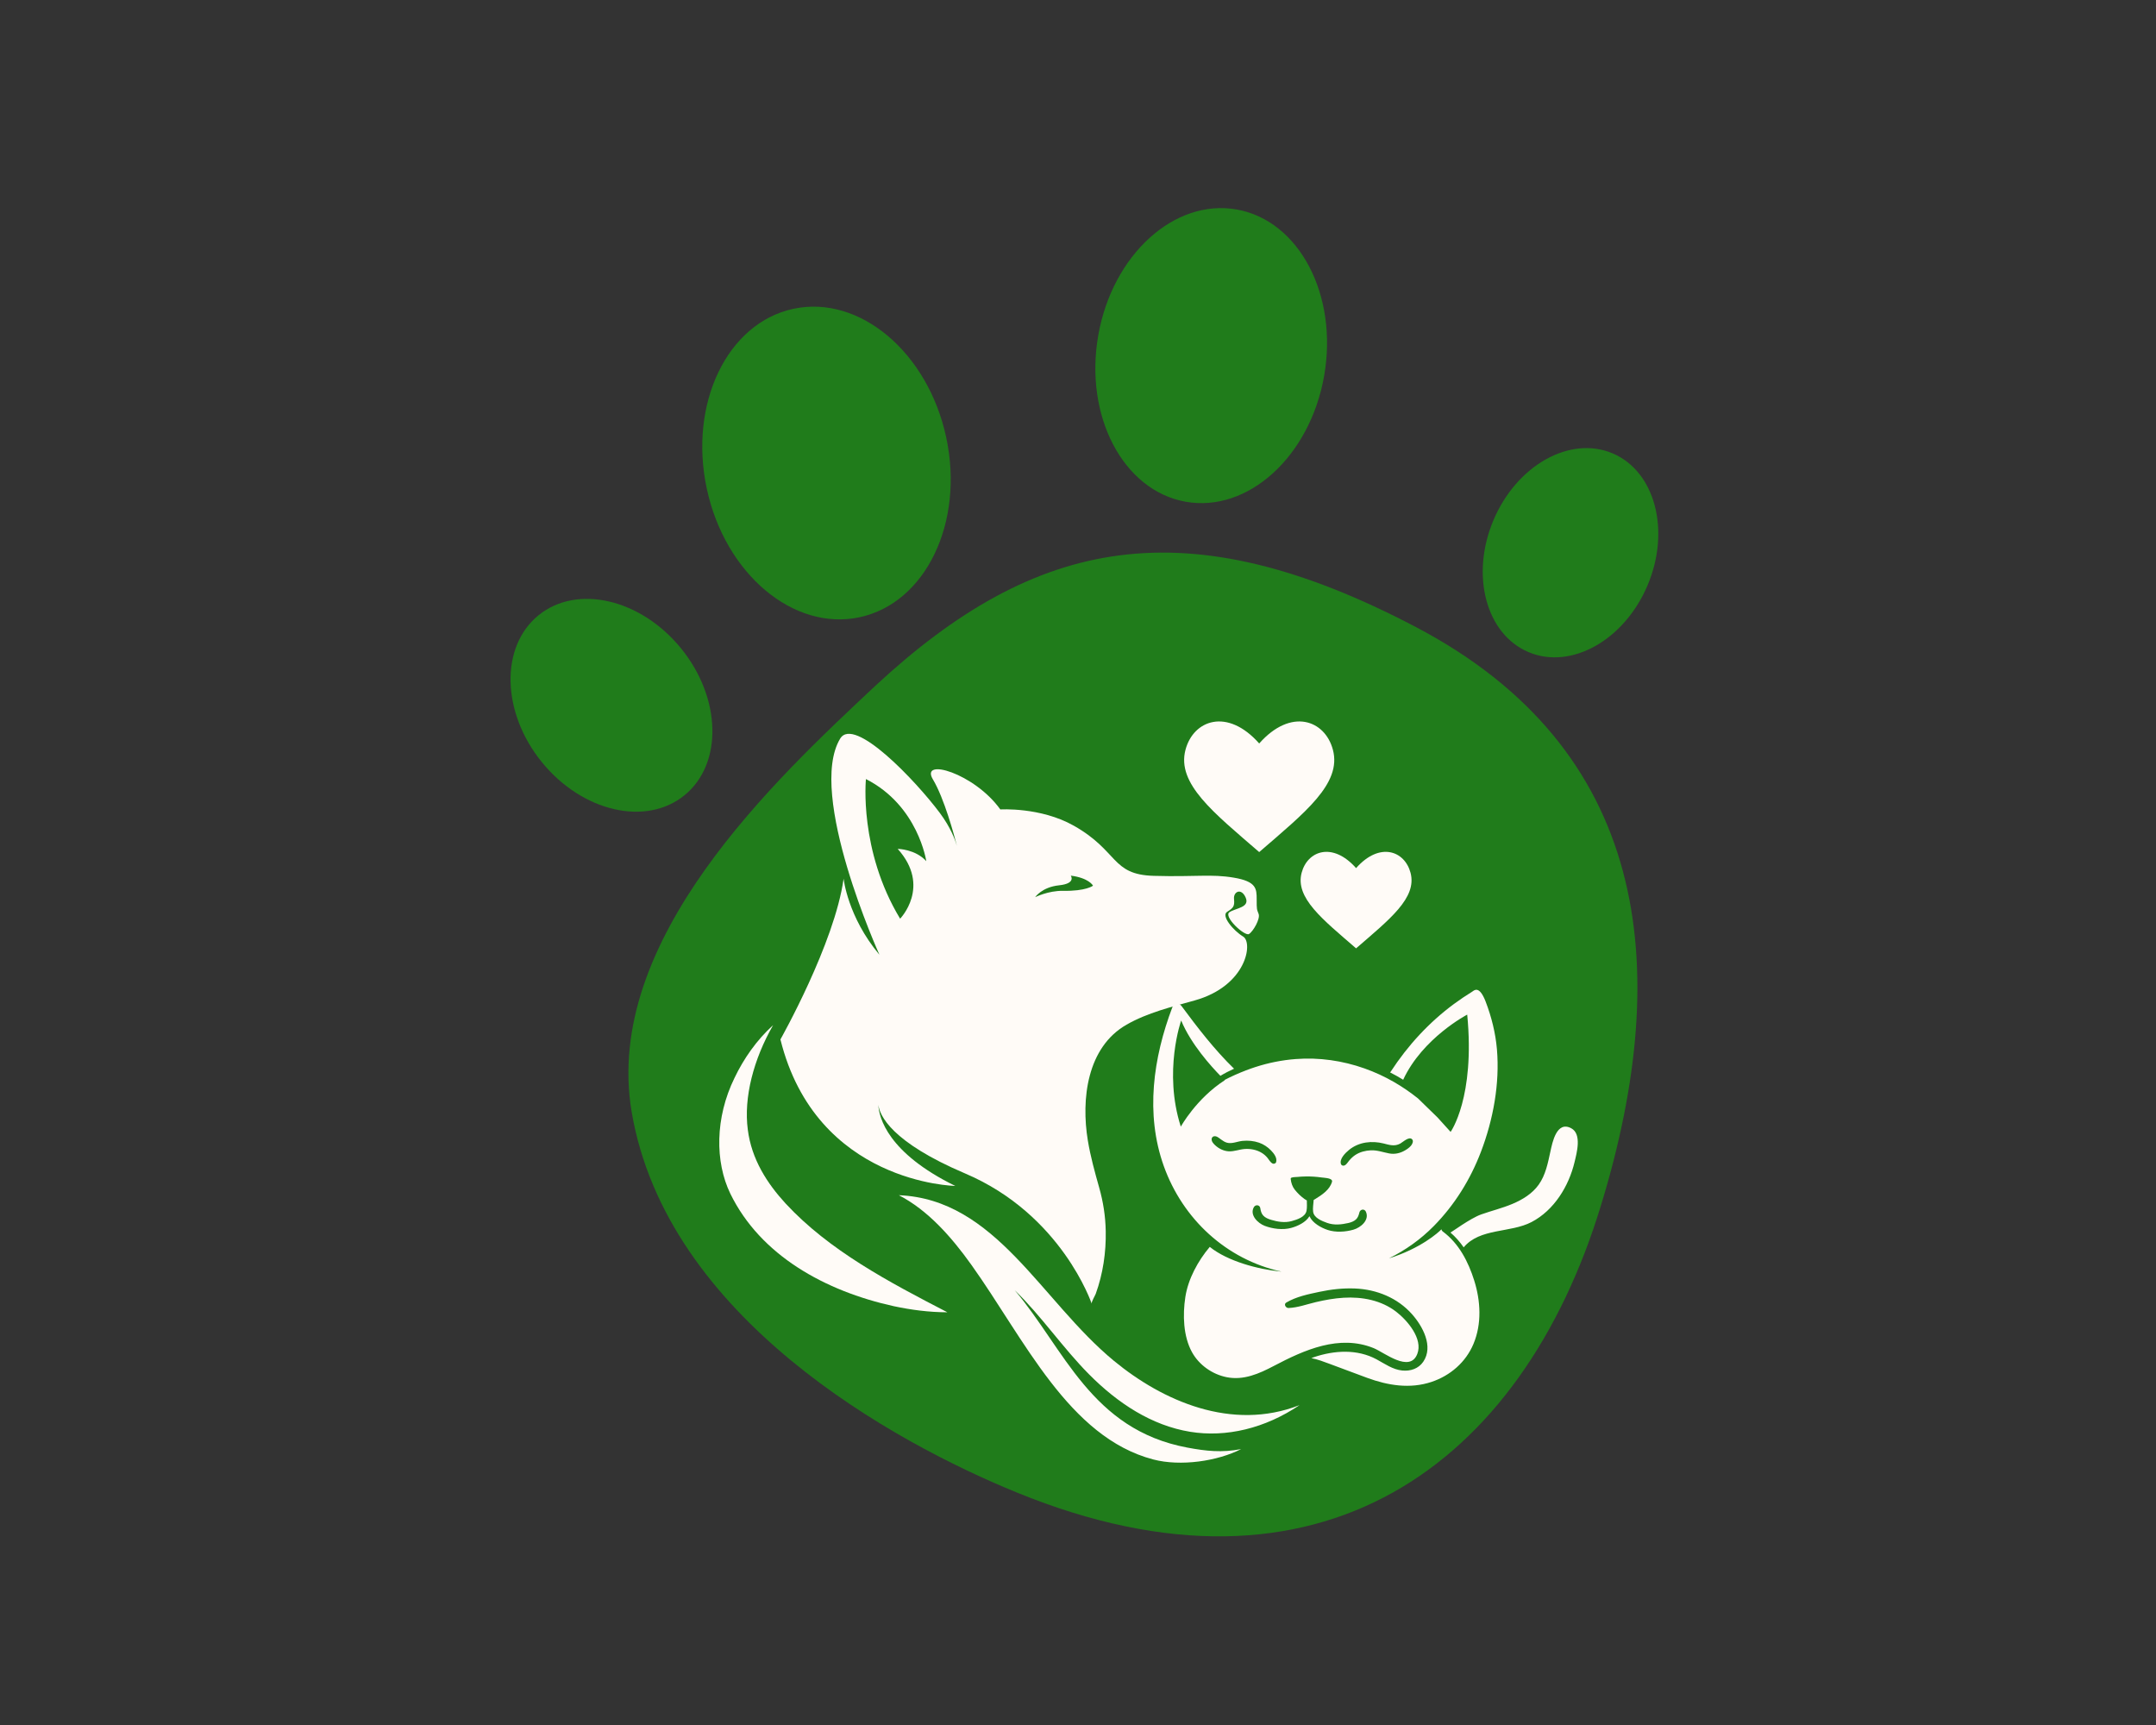 <?xml version="1.0" encoding="UTF-8" standalone="no" ?>
<!DOCTYPE svg PUBLIC "-//W3C//DTD SVG 1.1//EN" "http://www.w3.org/Graphics/SVG/1.1/DTD/svg11.dtd">
<svg xmlns="http://www.w3.org/2000/svg" xmlns:xlink="http://www.w3.org/1999/xlink" version="1.1" width="1280" height="1024" viewBox="0 0 1280 1024" xml:space="preserve">
<rect x="0" y="0" width="1280" height="1024" fill="#333333" stroke="none"/>
<desc>Created with Fabric.js 4.4.0</desc>
<defs>
</defs>
<g transform="matrix(1 0 0 1 640 512)" id="background-logo"  >
<rect style="stroke: none; stroke-width: 0; stroke-dasharray: none; stroke-linecap: butt; stroke-dashoffset: 0; stroke-linejoin: miter; stroke-miterlimit: 4; fill: rgb(255,255,255); fill-opacity: 0; fill-rule: nonzero; opacity: 1;"  paint-order="stroke"  x="-640" y="-512" rx="0" ry="0" width="1280" height="1024" />
</g>
<g transform="matrix(4.015 0 0 4.015 640.606 512.186)" id="logo-logo"  >
<g style=""  paint-order="stroke"   >
		<g transform="matrix(0.746 0 0 0.728 7.969 26.859)"  >
<g style=""  paint-order="stroke"   >
		<g transform="matrix(1 0 0 1 0 0)"  >
<path style="stroke: none; stroke-width: 1; stroke-dasharray: none; stroke-linecap: butt; stroke-dashoffset: 0; stroke-linejoin: miter; stroke-miterlimit: 4; fill: rgb(32,124,27); fill-rule: nonzero; opacity: 1;"  paint-order="stroke"  transform=" translate(-100.001, -99.894)" d="M 156.17 15.16 C 201.85 39.79 207.47 83.42 192.78 132.56 C 177.12 185.27 136.94 216 77 190.89 C 52.48 180.63 7.55 155.35 0.64 113.56 C -5.09 78.67 29.15 46.05 49 27 C 80.67 -3.09 110.48 -9.46 156.17 15.16 Z" stroke-linecap="round" />
</g>
</g>
</g>
		<g transform="matrix(0.103 -0.084 0.108 0.133 -69.135 -23.29)"  >
<g style=""  paint-order="stroke"   >
		<g transform="matrix(1 0 0 1 0 0)"  >
<path style="stroke: none; stroke-width: 1; stroke-dasharray: none; stroke-linecap: butt; stroke-dashoffset: 0; stroke-linejoin: miter; stroke-miterlimit: 4; fill: rgb(32,124,27); fill-rule: nonzero; opacity: 1;"  paint-order="stroke"  transform=" translate(-100, -100)" d="M 200 100 C 200 155.228 155.228 200 100 200 C 44.772 200 0 155.228 0 100 C 0 44.772 44.772 0 100 0 C 155.228 0 200 44.772 200 100 Z" stroke-linecap="round" />
</g>
</g>
</g>
		<g transform="matrix(0.111 0 0 0.111 26.643 -11.243)"  >
<g style=""  paint-order="stroke"   >
		<g transform="matrix(1 0 0 1 0 0)"  >
<path style="stroke: none; stroke-width: 1; stroke-dasharray: none; stroke-linecap: butt; stroke-dashoffset: 0; stroke-linejoin: miter; stroke-miterlimit: 4; fill: rgb(255,251,247); fill-rule: nonzero; opacity: 1;"  paint-order="stroke"  transform=" translate(-100, -87.007)" d="M 100 174 C 160.64 121.51 210.14 83 198.21 37.81 C 187.7 -2 142.39 -18.59 100 29.33 C 57.62 -18.59 12.3 -2 1.79 37.81 C -10.14 83 39.36 121.51 100 174 Z" stroke-linecap="round" />
</g>
</g>
</g>
		<g transform="matrix(0.251 0.035 -0.035 0.251 40.969 47.51)"  >
<g style=""  paint-order="stroke"   >
		<g transform="matrix(1 0 0 1 0 0)"  >
<path style="stroke: none; stroke-width: 1; stroke-dasharray: none; stroke-linecap: butt; stroke-dashoffset: 0; stroke-linejoin: miter; stroke-miterlimit: 4; fill: rgb(255,251,247); fill-rule: nonzero; opacity: 1;"  paint-order="stroke"  transform=" translate(-125, -122.016)" d="M 179 142.445 C 178.425 142.131 178.117 141.698 177.939 141.237 C 176.451 143.391 167.312 154.09 149.97 162.232 C 158.831 156.22 166.765 148.746 173.299 139.948 C 183.664 125.993 190.677 110.097 194.565 93.185 C 199.044 73.699 199.988 52.383 195.537 32.788 C 193.429 23.508 189.768 14.417 185.138 6.057 C 180.052 -3.126 177.513 0.666 176.655 1.381 C 173.33 4.153 170.092 7.03 166.999 10.059 C 154.062 22.732 143.685 37.751 135.998 54.128 C 135.893 54.35 135.769 54.534 135.635 54.698 C 138.393 55.656 141.119 56.717 143.802 57.896 C 151.654 32.12 175.559 15.105 175.559 15.105 C 186.904 62.38 175.413 84.205 175.413 84.205 L 166.671 76.898 L 153.884 67.499 C 149.016 64.615 143.945 62.077 138.729 59.964 C 132.841 57.58 126.754 55.743 120.563 54.475 C 107.244 51.747 93.437 51.674 80.054 54.588 C 72.197 56.298 64.558 58.972 57.328 62.488 C 55.573 63.342 53.836 64.23 52.133 65.183 C 48.366 67.291 44.368 69.688 40.605 72.412 C 40.679 72.464 40.765 72.525 40.765 72.525 C 25.713 85.481 19.078 102.914 19.078 102.914 C 4.397 72.438 10.736 41.551 10.736 41.551 C 18.301 54.46 31.943 65.795 37.867 70.362 C 40.187 68.467 42.669 66.736 45.183 65.15 C 32.392 55.771 20.847 44.446 9.676 33.065 C 8.001 31.359 5.116 32.207 4.586 34.538 C -2.431 65.363 -2.541 98.459 12.407 127.039 C 27.632 156.146 56.094 176.026 88.929 178.562 C 88.785 178.568 88.662 178.573 88.516 178.58 C 75.253 179.163 56.856 176.881 45.504 170.053 C 39.816 179.052 35.568 190.347 35.426 200.996 C 35.287 211.453 37.332 223.829 43.748 232.371 C 48.885 239.21 57.281 243.501 65.79 243.989 C 75.831 244.565 84.245 239.343 92.1 233.696 C 108.374 221.998 127.345 210.077 148.335 215.335 C 154.793 216.953 171.225 226.99 174.044 215.221 C 176.259 205.973 165.579 196.577 158.497 192.529 C 148.931 187.062 137.553 186.519 126.936 188.657 C 121.574 189.737 116.355 191.441 111.263 193.419 C 106.165 195.399 101.344 198.04 95.938 199.028 C 94.396 199.31 92.669 197.27 94.205 196.05 C 99.485 191.858 106.076 189.516 112.381 187.231 C 118.966 184.844 125.751 183.08 132.735 182.4 C 145.392 181.168 158.032 184.333 167.802 192.652 C 174.919 198.712 182.927 209.524 178.13 219.217 C 175.955 223.612 171.481 225.794 166.72 225.983 C 161.102 226.206 156.125 223.525 151.012 221.615 C 138.922 217.102 125.826 219.761 114.582 225.38 C 114.096 225.623 113.633 225.899 113.156 226.153 C 116.923 226.333 120.753 227.234 124.263 228.005 C 131.846 229.671 139.417 231.393 147.004 233.043 C 159.597 235.782 172.671 236.091 184.493 230.22 C 194.853 225.076 202.763 216.076 205.723 204.812 C 208.956 192.508 206.388 179.456 201.015 168.14 C 196.116 157.823 189.218 148.019 179 142.445 z M 118.209 102.756 C 120.67 100.113 123.86 98.212 127.309 97.177 C 130.605 96.188 134.155 95.925 137.569 96.291 C 141.123 96.67 144.164 97.276 147.234 95.03 C 148.648 93.996 151.836 89.815 153.867 91.681 C 154.878 92.609 154.207 94.491 153.593 95.43 C 152.755 96.711 151.563 97.798 150.36 98.721 C 147.822 100.667 144.855 101.757 141.63 101.597 C 137.921 101.413 134.439 100.594 130.713 101.297 C 127.64 101.877 124.59 103.127 122.221 105.206 C 120.957 106.315 119.973 107.569 119.084 108.988 C 118.39 110.095 117.873 111.566 116.686 112.198 C 116.007 112.56 115.04 112.396 114.66 111.667 C 113.172 108.811 116.349 104.753 118.209 102.756 z M 57.811 110.675 C 54.733 111.325 51.928 113.033 48.772 113.309 C 45.836 113.566 42.771 112.553 40.385 110.867 C 39.259 110.071 37.905 108.973 37.888 107.437 C 37.878 106.647 38.401 105.968 39.162 105.763 C 40.633 105.368 42.091 106.418 43.305 107.06 C 44.476 107.679 45.697 108.287 47.029 108.466 C 50.047 108.87 53.026 106.849 55.889 106.166 C 59.056 105.41 62.392 105.235 65.594 105.875 C 68.346 106.424 70.97 107.693 73.168 109.422 C 75.037 110.892 77.429 113.186 77.004 115.768 C 76.875 116.554 75.848 117.078 75.123 116.836 C 73.694 116.359 72.751 114.968 71.67 113.957 C 70.627 112.983 69.403 112.192 68.104 111.601 C 64.939 110.16 61.183 109.963 57.811 110.675 z M 75.539 153.469 C 71.42 152.522 65.862 148.516 67.761 143.59 C 68.442 141.824 70.968 141.616 71.57 143.59 C 72.036 145.121 72.605 146.603 73.878 147.648 C 75.249 148.775 77.102 149.215 78.816 149.485 C 82.739 150.103 87.009 150.174 90.713 148.574 C 93.749 147.262 98.366 145.1 98.511 141.311 C 98.585 139.363 98.156 137.343 97.857 135.399 C 97.394 135.248 96.943 135.04 96.511 134.818 C 94.146 133.604 91.946 131.984 90.013 130.157 C 88.421 128.654 87.355 126.513 86.828 124.407 C 86.772 124.186 86.726 123.938 86.843 123.743 C 86.92 123.614 87.054 123.532 87.186 123.461 C 88.188 122.925 89.308 122.864 90.392 122.601 C 92.033 122.201 93.692 121.873 95.362 121.617 C 98.416 121.148 101.506 120.919 104.595 120.935 C 105.79 120.941 109.657 120.499 110.67 121.707 C 110.861 121.935 110.95 122.223 110.9 122.583 C 110.236 127.357 106.257 130.88 102.541 133.95 C 102.289 134.159 102.028 134.367 101.762 134.565 C 101.769 134.694 101.774 134.826 101.782 134.953 C 101.929 137.054 101.835 139.374 102.401 141.414 C 103.39 144.981 108.271 146.075 111.431 146.745 C 115.511 147.611 119.768 146.575 123.595 145.115 C 125.155 144.52 126.78 143.681 127.832 142.345 C 128.782 141.141 129.053 139.598 129.189 138.111 C 129.367 136.186 131.76 135.391 132.869 137.114 C 135.801 141.67 131.167 146.74 127.173 148.519 C 122.704 150.51 117.147 151.64 112.292 150.772 C 108.29 150.056 103.098 148.03 100.765 144.486 C 100.719 144.416 100.688 144.343 100.645 144.272 C 99.071 148.114 94.63 150.98 91.009 152.535 C 86.377 154.523 80.413 154.589 75.539 153.469 z M 249.478 91.608 C 248.108 106.051 241.523 121.158 229.468 129.765 C 218.096 137.885 200.098 137.284 192.267 149.867 C 189.63 147.009 186.693 144.472 183.442 142.381 C 183.755 142.355 193.714 132.559 199.714 129.441 C 205.413 126.478 211.413 124.117 216.942 120.823 C 222.408 117.568 227.584 113.344 230.569 107.61 C 233.782 101.437 234.139 94.403 234.653 87.601 C 235.069 82.088 235.769 69.091 244.808 72.375 C 251.534 74.819 249.992 86.19 249.478 91.608 z" stroke-linecap="round" />
</g>
</g>
</g>
		<g transform="matrix(0.337 0 0 0.337 -8.776 23.053)"  >
<g style=""  paint-order="stroke"   >
		<g transform="matrix(1 0 0 1 0 0)"  >
<path style="stroke: none; stroke-width: 1; stroke-dasharray: none; stroke-linecap: butt; stroke-dashoffset: 0; stroke-linejoin: miter; stroke-miterlimit: 4; fill: rgb(255,251,247); fill-rule: nonzero; opacity: 1;"  paint-order="stroke"  transform=" translate(-104.977, -125)" d="M 0 134.08 C 15.71 197.38 76.72 198.35 76.72 198.35 C 47.05 183.83 43.26 168.37 42.94 162.72 C 43.54 167.44 48.62 179.1 81.04 192.88 C 123.42 210.89 136.57 250 136.57 250 C 136.35 249.35 138.13 246.33 138.36 245.67 C 141.53 236.91 142.92 227.47 142.74 218.18 C 142.61 211.56 141.64 205.37 139.85 199.03 C 137.93 192.22 136.03 185.38 134.88 178.38 C 131.91 160.35 134.48 137.53 151.9 127.59 C 161.07 122.35 171.65 119.79 181.74 116.98 C 204.58 110.62 207.43 91.62 203.06 88.97 C 198.69 86.32 193.26 79.83 195.98 78.11 C 198.69 76.39 199.36 75.73 199.03 72.48 C 198.7 69.24 202.21 67.45 204.13 71.82 C 206.05 76.19 199.96 76.39 197.05 78.24 C 194.14 80.09 203.74 88.97 205.59 87.84 C 207.44 86.71 210.62 81.15 209.83 79.03 C 209.04 76.91 208.97 77.31 208.97 72.63 C 208.97 67.95 208.88 64.77 198.91 63.1 C 188.93 61.42 182.49 62.84 163.77 62.31 C 145.05 61.78 148.49 51.46 128.71 40.3 C 114.11 32.05 96.49 33.18 96.49 33.18 C 85.02 17.2 61.09 10.31 66.92 20.02 C 71.87 28.27 76.24 44.47 77.45 49.17 C 76.75 46.74 74.78 41.18 69.92 34.68 C 59.41 20.62 32.31 -7.96 26.22 2.1 C 11.5 26.42 43.44 96.92 43.44 96.92 C 29.49 80.32 27.73 63.55 27.73 63.55 C 23.75 92.06 0 134.08 0 134.08 z M 111.77 71.67 C 111.77 71.67 114.68 67.26 122.28 66.46 C 129.87 65.67 127.4 62.22 127.4 62.22 C 135.08 63.19 137.07 66.37 137.15 66.64 C 137.15 66.64 134.11 69.07 124 68.89 C 117.5 68.78 111.77 71.67 111.77 71.67 z M 37.52 19.85 C 60.47 31.5 64 55.87 64 55.87 C 59.23 50.57 51.46 50.48 51.46 50.48 C 66.29 66.99 52.52 81.11 52.52 81.11 C 34.34 51.1 37.52 19.85 37.52 19.85 z" stroke-linecap="round" />
</g>
</g>
</g>
		<g transform="matrix(-0.252 -0.068 -0.089 0.333 1.319 70.891)"  >
<g style=""  paint-order="stroke"   >
		<g transform="matrix(1 0 0 1 0 0)"  >
<path style="stroke: none; stroke-width: 1; stroke-dasharray: none; stroke-linecap: butt; stroke-dashoffset: 0; stroke-linejoin: miter; stroke-miterlimit: 4; fill: rgb(255,251,247); fill-rule: nonzero; opacity: 1;"  paint-order="stroke"  transform=" translate(-125, -41.228)" d="M 250 1.449 C 232.081 4.392 215.392 12.662 199.956 22.286 C 160.283 47.007 121.645 82.731 72.101 82.454 C 56.118 82.364 36.73 76.018 25.523 68.329 C 35.519 72.043 44.461 73.085 55.155 73.727 C 110.517 77.053 137.016 46.544 172.685 27.839 C 154.435 35.493 137.892 46.375 119.743 54.354 C 99.724 63.158 77.982 68.561 56.002 66.872 C 35.396 65.289 15.442 57.076 0 43.602 C 33.243 62.172 75.623 57.153 108.038 46.016 C 156.763 29.274 196.323 -7.76 250 1.449 z" stroke-linecap="round" />
</g>
</g>
</g>
		<g transform="matrix(0.135 0.139 -0.185 0.179 -36.686 49.416)"  >
<g style=""  paint-order="stroke"   >
		<g transform="matrix(1 0 0 1 0 0)"  >
<path style="stroke: none; stroke-width: 1; stroke-dasharray: none; stroke-linecap: butt; stroke-dashoffset: 0; stroke-linejoin: miter; stroke-miterlimit: 4; fill: rgb(255,251,247); fill-rule: nonzero; opacity: 1;"  paint-order="stroke"  transform=" translate(-125, -44.959)" d="M 0.06 0 C 8.37 21.63 23.98 41.11 43.99 52.27 C 62.17 62.55 83.72 65.8 104.5 66.22 C 153.42 67.1 202.49 55.04 250 43.08 C 240.12 50.73 229.33 57.11 218.2 62.74 C 173.38 85.01 119.58 97.34 69.82 85.07 C 44.17 78.71 20.02 61.02 8.52 37.03 C 2.83 25.55 -0.49 12.73 0.06 0 L 0.06 0 z" stroke-linecap="round" />
</g>
</g>
</g>
		<g transform="matrix(0.082 0 0 0.082 40.969 5.513)"  >
<g style=""  paint-order="stroke"   >
		<g transform="matrix(1 0 0 1 0 0)"  >
<path style="stroke: none; stroke-width: 1; stroke-dasharray: none; stroke-linecap: butt; stroke-dashoffset: 0; stroke-linejoin: miter; stroke-miterlimit: 4; fill: rgb(255,251,247); fill-rule: nonzero; opacity: 1;"  paint-order="stroke"  transform=" translate(-100, -87.007)" d="M 100 174 C 160.64 121.51 210.14 83 198.21 37.81 C 187.7 -2 142.39 -18.59 100 29.33 C 57.62 -18.59 12.3 -2 1.79 37.81 C -10.14 83 39.36 121.51 100 174 Z" stroke-linecap="round" />
</g>
</g>
</g>
		<g transform="matrix(0.177 -0.038 0.049 0.228 -37.341 -59.11)"  >
<g style=""  paint-order="stroke"   >
		<g transform="matrix(1 0 0 1 0 0)"  >
<path style="stroke: none; stroke-width: 1; stroke-dasharray: none; stroke-linecap: butt; stroke-dashoffset: 0; stroke-linejoin: miter; stroke-miterlimit: 4; fill: rgb(32,124,27); fill-rule: nonzero; opacity: 1;"  paint-order="stroke"  transform=" translate(-100, -100)" d="M 200 100 C 200 155.228 155.228 200 100 200 C 44.772 200 0 155.228 0 100 C 0 44.772 44.772 0 100 0 C 155.228 0 200 44.772 200 100 Z" stroke-linecap="round" />
</g>
</g>
</g>
		<g transform="matrix(0.167 0.03 -0.038 0.216 19.545 -74.99)"  >
<g style=""  paint-order="stroke"   >
		<g transform="matrix(1 0 0 1 0 0)"  >
<path style="stroke: none; stroke-width: 1; stroke-dasharray: none; stroke-linecap: butt; stroke-dashoffset: 0; stroke-linejoin: miter; stroke-miterlimit: 4; fill: rgb(32,124,27); fill-rule: nonzero; opacity: 1;"  paint-order="stroke"  transform=" translate(-100, -100)" d="M 200 100 C 200 155.228 155.228 200 100 200 C 44.772 200 0 155.228 0 100 C 0 44.772 44.772 0 100 0 C 155.228 0 200 44.772 200 100 Z" stroke-linecap="round" />
</g>
</g>
</g>
		<g transform="matrix(0.114 0.048 -0.062 0.147 72.677 -45.847)"  >
<g style=""  paint-order="stroke"   >
		<g transform="matrix(1 0 0 1 0 0)"  >
<path style="stroke: none; stroke-width: 1; stroke-dasharray: none; stroke-linecap: butt; stroke-dashoffset: 0; stroke-linejoin: miter; stroke-miterlimit: 4; fill: rgb(32,124,27); fill-rule: nonzero; opacity: 1;"  paint-order="stroke"  transform=" translate(-100, -100)" d="M 200 100 C 200 155.228 155.228 200 100 200 C 44.772 200 0 155.228 0 100 C 0 44.772 44.772 0 100 0 C 155.228 0 200 44.772 200 100 Z" stroke-linecap="round" />
</g>
</g>
</g>
</g>
</g>
</svg>